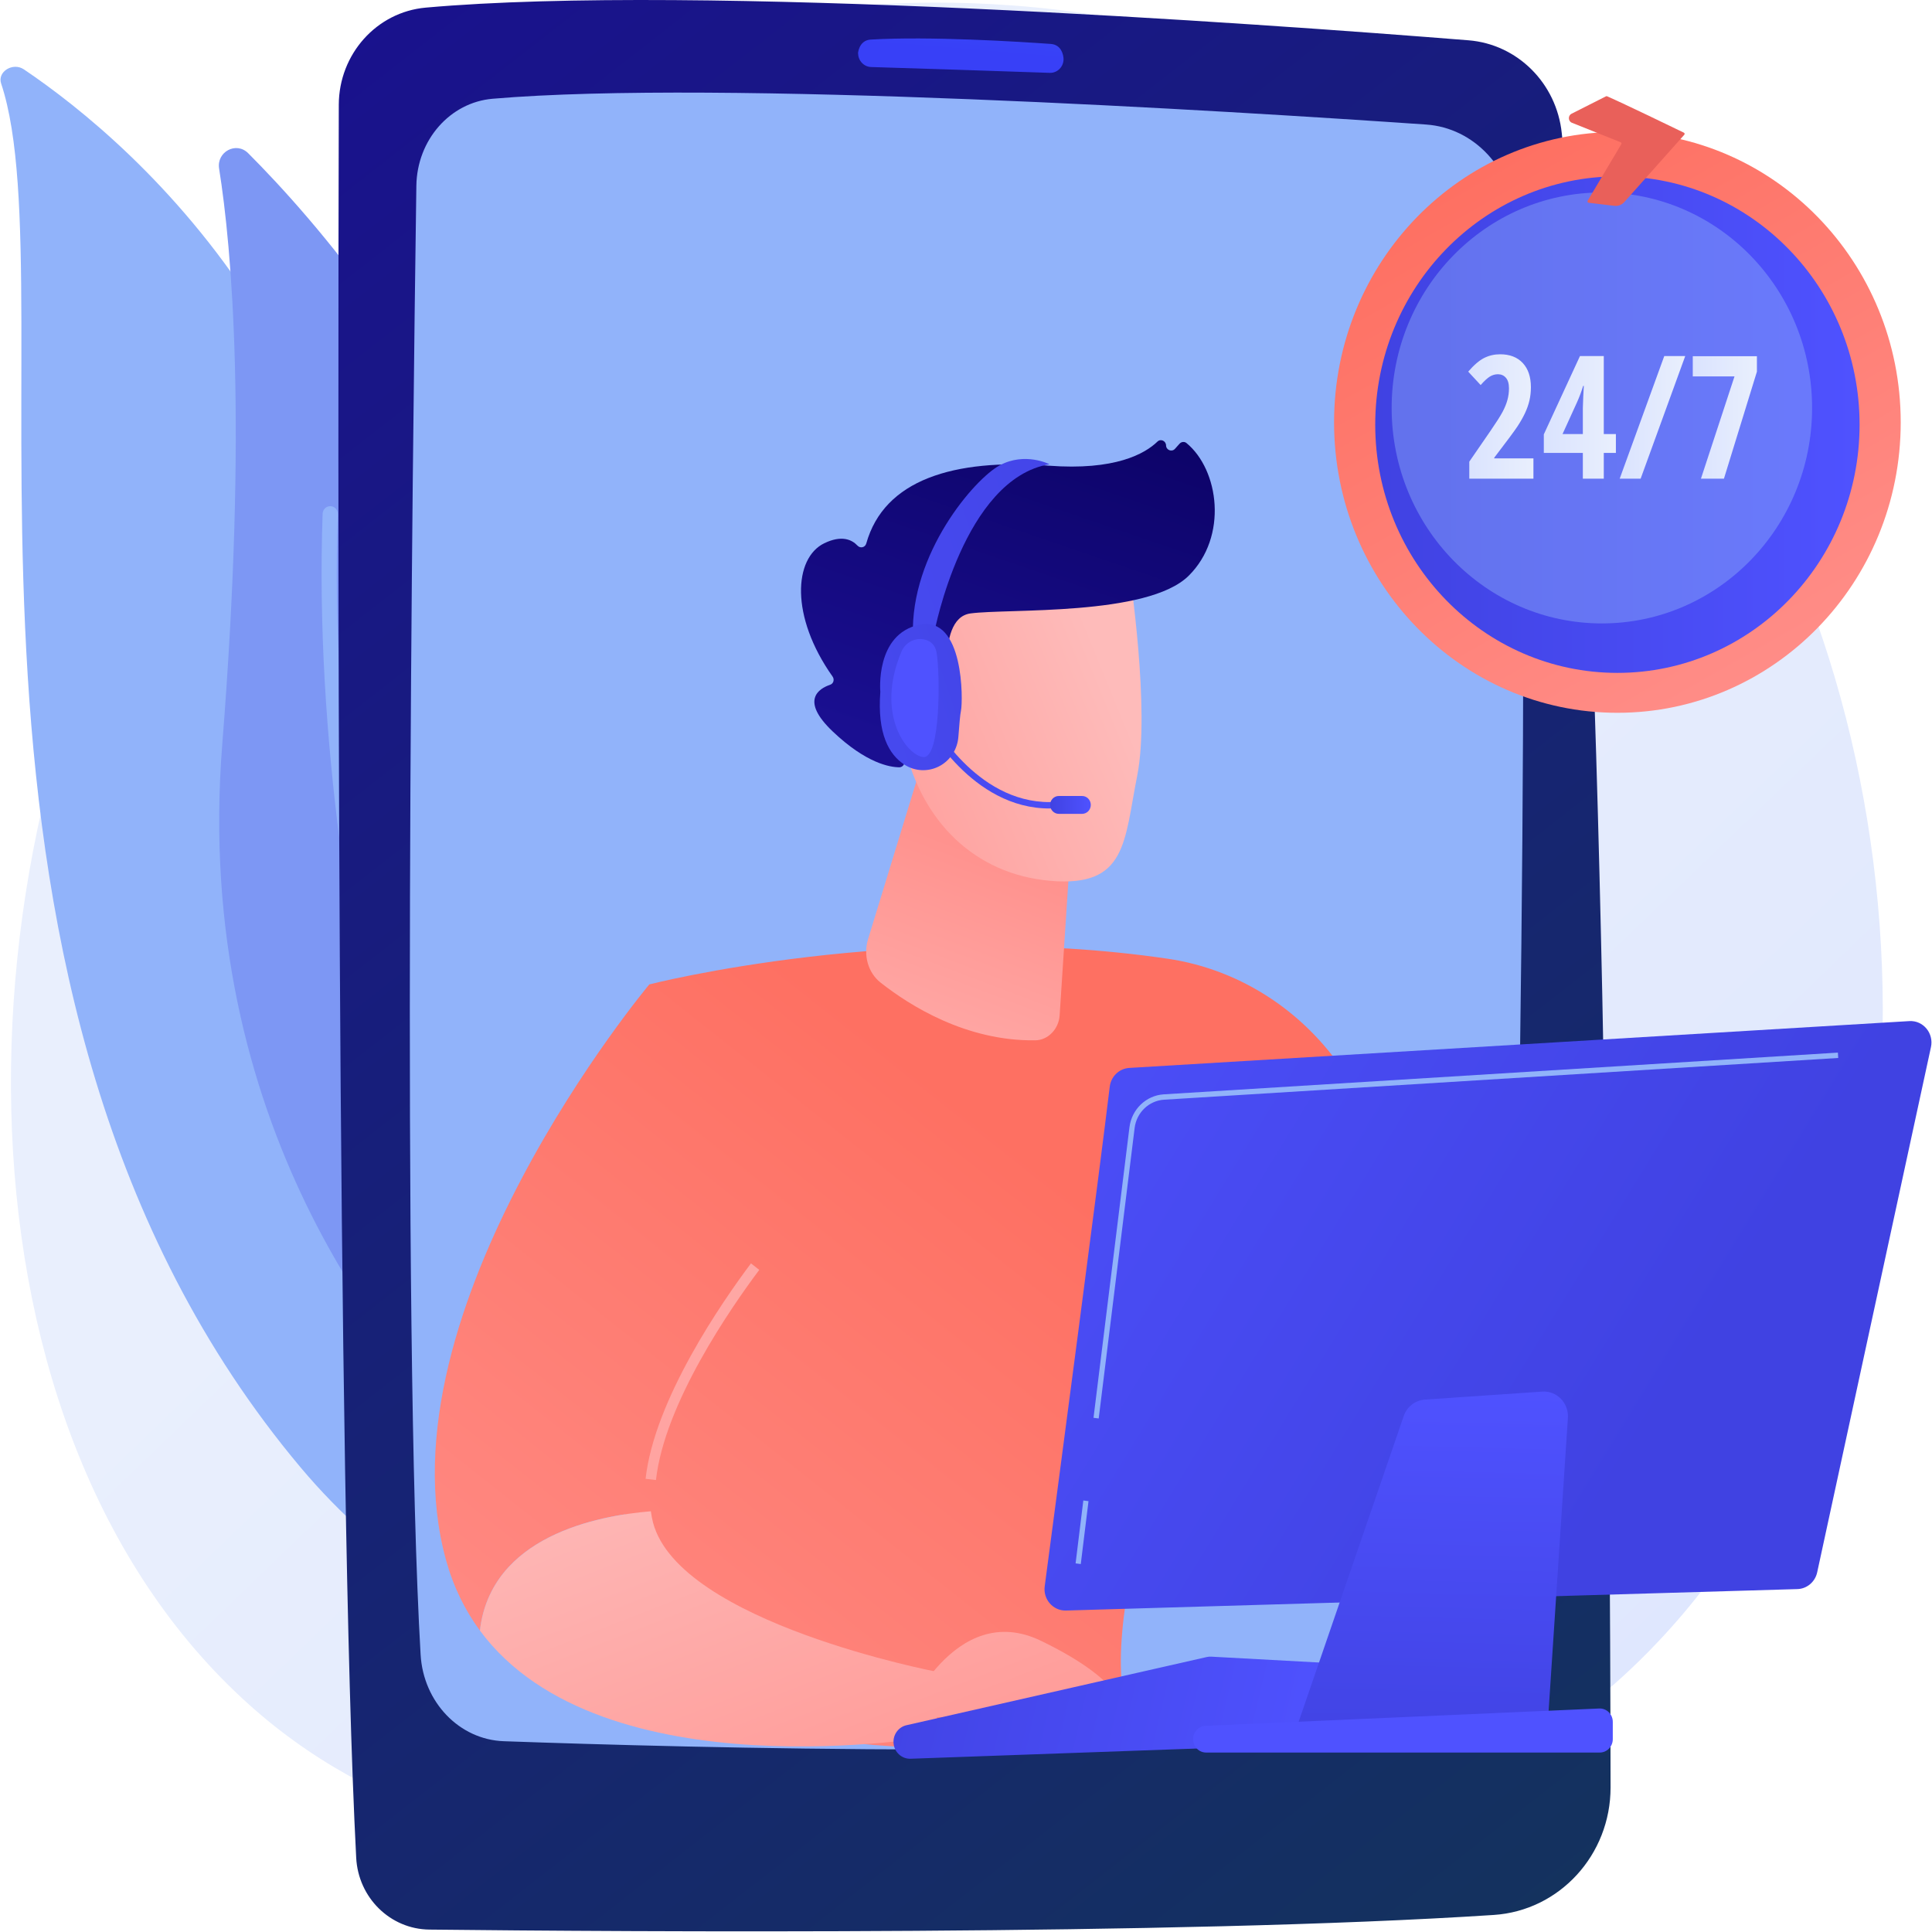 <?xml version="1.0" encoding="UTF-8"?> <svg xmlns="http://www.w3.org/2000/svg" width="120" height="120" viewBox="0 0 120 120" fill="none"><g clip-path="url(#clip0_731_409)"><path d="M102.955 102.003C99.929 105.2 97.221 107.08 95.148 108.499C74.929 122.338 51.816 118.349 44.67 116.986C33.141 114.786 23.409 113.234 15.047 105.491C-3.953 87.895 -3.029 51.188 11.49 28.45C13.211 25.754 27.708 3.728 50.87 0.624C51.437 0.548 51.86 0.505 52.23 0.465C55.813 0.076 78.018 -1.977 96.123 13.572C98.715 15.798 102.886 19.813 106.754 25.936C120.896 48.325 120.941 82.999 102.955 102.003Z" fill="url(#paint0_linear_731_409)"></path><path d="M0.069 5.183C-0.174 4.452 0.804 3.85 1.483 4.309C8.38 8.963 25.256 23.287 24.127 51.44C22.71 86.761 32.14 98.636 43.096 105.349C43.096 105.349 28.729 103.131 18.661 91.133C-6.057 61.673 4.407 18.171 0.069 5.183Z" fill="#91B3FA"></path><path d="M31.991 88.582C31.549 89.737 30.099 90.054 29.224 89.196C24.399 84.46 11.936 69.808 13.804 46.246C15.383 26.35 14.394 15.407 13.609 10.472C13.443 9.428 14.673 8.774 15.412 9.513C23.556 17.662 48.014 46.719 31.991 88.582Z" fill="#7D97F4"></path><path d="M30.352 88.547C30.326 88.563 30.299 88.577 30.27 88.589C30.026 88.684 29.753 88.56 29.659 88.31C29.553 88.027 19.064 59.673 20.039 31.906C20.048 31.639 20.267 31.43 20.528 31.439C20.789 31.449 20.993 31.674 20.983 31.941C20.015 59.505 30.436 87.681 30.542 87.963C30.624 88.183 30.54 88.426 30.352 88.547Z" fill="#91B3FA"></path><path d="M26.444 0.473C23.392 0.745 21.052 3.365 21.043 6.505C20.99 25.708 20.903 91.945 22.124 115.389C22.253 117.872 24.239 119.823 26.666 119.85C38.666 119.983 73.185 120.226 92.782 118.941C96.864 118.673 100.04 115.208 100.035 111.016C100.011 90.861 99.697 34.181 97.004 8.272C96.681 5.168 94.247 2.745 91.21 2.503C78.122 1.457 43.365 -1.036 26.444 0.473Z" fill="url(#paint1_linear_731_409)"></path><path d="M25.861 11.537C25.625 27.964 24.954 82.608 26.125 102.776C26.297 105.724 28.53 108.052 31.289 108.15C42.645 108.556 71.768 109.341 88.363 107.469C91.351 107.132 93.635 104.477 93.714 101.262C94.129 84.499 95.251 33.604 94.112 13.662C93.93 10.48 91.559 7.942 88.587 7.736C76.29 6.887 44.714 4.928 30.602 6.133C27.953 6.359 25.901 8.693 25.861 11.537Z" fill="#91B3FA"></path><path d="M53.3 3.329C53.31 3.782 53.663 4.149 54.105 4.163C56.291 4.231 62.446 4.424 65.198 4.525C65.74 4.545 66.155 4.037 66.04 3.493C66.031 3.476 65.96 2.778 65.266 2.729C63.404 2.596 57.789 2.238 54.078 2.458C53.317 2.503 53.275 3.391 53.3 3.329Z" fill="url(#paint2_linear_731_409)"></path><path d="M40.328 61.144C40.328 61.144 55.982 57.119 72.521 59.547C77.174 60.229 81.296 63.005 83.807 67.078C88.331 74.418 94.728 87.497 93.375 101.138L86.273 102.938C86.273 102.938 81.365 86.75 75.841 80.162C75.841 80.162 69.299 95.447 69.63 103.841C69.64 104.078 69.654 104.31 69.675 104.536C70.426 112.748 38.272 106.068 38.272 106.068L40.328 61.144Z" fill="url(#paint3_linear_731_409)"></path><path d="M57.252 47.441L53.92 58.322C53.61 59.335 53.918 60.419 54.693 61.03C56.476 62.438 60.002 64.68 64.31 64.616C65.098 64.604 65.76 63.914 65.816 63.068L67 44.881L57.252 47.441Z" fill="url(#paint4_linear_731_409)"></path><path d="M70.155 35.516C70.155 35.516 71.449 44.085 70.634 48.18C69.819 52.275 69.996 55.123 65.235 54.709C60.474 54.296 57.235 50.938 56.188 46.358C56.188 46.358 54.52 39.287 55.901 36.946C57.281 34.606 70.155 35.516 70.155 35.516Z" fill="url(#paint5_linear_731_409)"></path><path d="M58.484 43.887L59.06 44.042C59.06 44.042 57.966 38.417 60.275 38.102C62.583 37.788 71.279 38.285 73.829 35.763C76.287 33.331 75.715 29.18 73.692 27.517C73.564 27.412 73.375 27.436 73.264 27.56L72.98 27.877C72.786 28.094 72.432 27.958 72.425 27.663C72.418 27.384 72.091 27.235 71.893 27.427C71.118 28.178 69.268 29.24 65.117 28.923C59.227 28.473 54.916 29.803 53.805 33.758C53.734 34.008 53.436 34.076 53.26 33.889C52.911 33.518 52.279 33.218 51.196 33.743C49.313 34.657 49.06 38.276 51.714 42.023C51.84 42.201 51.773 42.458 51.569 42.528C50.851 42.772 49.688 43.499 51.723 45.434C53.805 47.413 55.276 47.654 55.853 47.658C56.008 47.659 56.141 47.55 56.171 47.394L56.862 43.81C56.898 43.624 57.079 43.508 57.257 43.556L58.484 43.887Z" fill="url(#paint6_linear_731_409)"></path><path d="M58.436 44.663C58.436 44.663 58.449 39.415 55.947 40.214C53.446 41.012 55.651 46.017 57.332 46.667L58.436 44.663Z" fill="url(#paint7_linear_731_409)"></path><path d="M40.426 93.868C39.733 88.849 44.803 81.472 46.901 78.672C47.501 77.871 47.836 76.892 47.845 75.883C47.906 68.775 44.994 64.21 40.329 61.145C40.329 61.145 23.398 81.365 27.709 96.918C28.174 98.596 28.895 100.038 29.809 101.277C30.488 95.417 37.096 94.139 40.426 93.868Z" fill="url(#paint8_linear_731_409)"></path><path d="M40.743 91.927L40.098 91.852C40.645 86.93 44.858 80.854 46.644 78.47L47.159 78.875C45.406 81.215 41.272 87.171 40.743 91.927Z" fill="url(#paint9_linear_731_409)"></path><path d="M40.559 94.563C40.5 94.338 40.459 94.105 40.426 93.868C37.096 94.139 30.488 95.417 29.809 101.277C37.365 111.521 58.191 107.825 58.191 107.825V103.839C58.191 103.839 42.196 100.793 40.559 94.563Z" fill="url(#paint10_linear_731_409)"></path><path d="M56.19 106.725C56.19 106.725 59.265 99.287 64.683 101.925C70.102 104.563 69.676 106.29 69.676 106.29L56.19 106.725Z" fill="url(#paint11_linear_731_409)"></path><path d="M55.499 108.268C55.542 108.831 56.01 109.259 56.56 109.239L84.639 108.235C85.075 108.22 85.454 107.923 85.585 107.496L86.4 104.823C86.6 104.166 86.143 103.492 85.472 103.455L75.233 102.898C75.14 102.893 75.047 102.901 74.956 102.921L56.302 107.156C55.802 107.27 55.459 107.744 55.499 108.268Z" fill="url(#paint12_linear_731_409)"></path><path d="M74.32 107.218L75.093 103.527L85.611 104.042L84.919 107.104L74.32 107.218Z" fill="url(#paint13_linear_731_409)"></path><path d="M68.928 67.497C68.333 72.483 65.656 92.739 64.889 98.527C64.781 99.341 65.412 100.057 66.213 100.033L111.639 98.701C112.233 98.684 112.74 98.254 112.869 97.659L119.935 65.039C120.122 64.176 119.452 63.37 118.592 63.422L70.141 66.331C69.515 66.368 69.005 66.858 68.928 67.497Z" fill="url(#paint14_linear_731_409)"></path><path d="M87.188 87.953L80.475 107.486L96.085 107.825L97.385 88.07C97.446 87.143 96.696 86.374 95.792 86.435L88.502 86.931C87.904 86.972 87.387 87.374 87.188 87.953Z" fill="url(#paint15_linear_731_409)"></path><path d="M74.144 107.764C73.972 108.301 74.363 108.854 74.915 108.854H99.362C99.81 108.854 100.173 108.482 100.173 108.023V106.948C100.173 106.475 99.789 106.098 99.328 106.118L74.88 107.193C74.543 107.208 74.25 107.435 74.144 107.764Z" fill="url(#paint16_linear_731_409)"></path><path d="M68.242 88.104L67.92 88.062L70.152 70.02C70.29 68.9 71.188 68.039 72.286 67.971L114.155 65.379L114.175 65.712L72.306 68.304C71.363 68.362 70.593 69.101 70.474 70.061L68.242 88.104Z" fill="#91B3FA"></path><path d="M67.287 93.197L66.807 97.104L67.129 97.146L67.609 93.239L67.287 93.197Z" fill="#91B3FA"></path><path d="M65.695 50.195C60.651 50.585 57.718 45.239 57.69 45.184L58.027 44.994C58.055 45.045 60.871 50.172 65.666 49.8L65.695 50.195Z" fill="url(#paint17_linear_731_409)"></path><path d="M67.751 49.995C67.751 50.301 67.508 50.55 67.209 50.55H65.766C65.467 50.55 65.225 50.301 65.225 49.995C65.225 49.688 65.467 49.44 65.766 49.44H67.21C67.508 49.44 67.751 49.688 67.751 49.995Z" fill="url(#paint18_linear_731_409)"></path><path d="M58.038 39.253C58.038 39.253 59.848 29.734 65.183 28.835C65.183 28.835 63.672 28.056 62.097 28.901C60.522 29.747 56.542 34.381 56.704 39.488C57.787 39.887 58.038 39.253 58.038 39.253Z" fill="url(#paint19_linear_731_409)"></path><path d="M57.111 38.802C54.338 39.379 54.679 42.974 54.679 42.974C54.479 45.583 55.222 46.876 56.174 47.492C56.824 47.913 57.643 47.952 58.33 47.597C59.016 47.242 59.471 46.544 59.527 45.758C59.579 45.048 59.637 44.373 59.689 44.133C59.813 43.552 59.885 38.225 57.111 38.802Z" fill="url(#paint20_linear_731_409)"></path><path d="M57.366 39.712C56.791 39.609 56.223 39.923 55.991 40.473C54.334 44.408 56.369 46.968 57.368 47.022C58.421 47.078 58.399 41.886 58.176 40.554C58.082 39.996 57.736 39.778 57.366 39.712Z" fill="url(#paint21_linear_731_409)"></path><path d="M100.459 44.273C110.178 44.273 118.057 36.197 118.057 26.235C118.057 16.272 110.178 8.196 100.459 8.196C90.74 8.196 82.861 16.272 82.861 26.235C82.861 36.197 90.74 44.273 100.459 44.273Z" fill="url(#paint22_linear_731_409)"></path><path d="M100.46 41.794C108.768 41.794 115.502 34.891 115.502 26.375C115.502 17.859 108.768 10.956 100.46 10.956C92.153 10.956 85.418 17.859 85.418 26.375C85.418 34.891 92.153 41.794 100.46 41.794Z" fill="url(#paint23_linear_731_409)"></path><g opacity="0.42"><path d="M99.495 38.722C106.706 38.722 112.552 32.73 112.552 25.338C112.552 17.946 106.706 11.954 99.495 11.954C92.283 11.954 86.438 17.946 86.438 25.338C86.438 32.73 92.283 38.722 99.495 38.722Z" fill="#91B3FA"></path></g><path d="M99.82 5.98C100.876 6.442 103.992 7.95 104.588 8.24C104.638 8.264 104.65 8.33 104.613 8.371L100.889 12.55C100.733 12.725 100.504 12.813 100.273 12.785L98.674 12.594C98.615 12.587 98.583 12.52 98.614 12.468L100.702 8.956C100.728 8.912 100.709 8.854 100.662 8.835L97.636 7.626C97.393 7.529 97.379 7.182 97.612 7.064L99.752 5.982C99.773 5.971 99.798 5.97 99.82 5.98Z" fill="url(#paint24_linear_731_409)"></path><path d="M95.244 29.731H91.26V28.674L92.581 26.756C92.943 26.228 93.192 25.837 93.328 25.581C93.463 25.326 93.564 25.081 93.628 24.847C93.692 24.612 93.725 24.37 93.725 24.12C93.725 23.828 93.661 23.61 93.534 23.464C93.407 23.318 93.242 23.245 93.038 23.245C92.859 23.245 92.691 23.294 92.535 23.391C92.379 23.488 92.189 23.663 91.966 23.917L91.193 23.083C91.549 22.67 91.879 22.387 92.184 22.234C92.489 22.081 92.82 22.005 93.175 22.005C93.775 22.005 94.244 22.186 94.581 22.547C94.918 22.908 95.087 23.41 95.087 24.052C95.087 24.344 95.056 24.62 94.995 24.881C94.934 25.141 94.842 25.402 94.718 25.665C94.594 25.927 94.439 26.2 94.253 26.483C94.067 26.766 93.585 27.415 92.81 28.428V28.47H95.244V29.731H95.244Z" fill="url(#paint25_linear_731_409)"></path><path d="M100.366 28.132H99.614V29.731H98.313V28.132H95.889V26.98L98.135 22.114H99.614V26.959H100.366V28.132ZM98.313 26.959V25.355L98.338 24.646L98.374 23.969H98.333C98.215 24.348 98.086 24.69 97.947 24.995L97.052 26.959H98.313Z" fill="url(#paint26_linear_731_409)"></path><path d="M104.673 22.114L101.903 29.731H100.602L103.371 22.114H104.673Z" fill="url(#paint27_linear_731_409)"></path><path d="M105.649 29.731L107.733 23.38H105.141V22.125H109.125V23.083L107.077 29.731H105.649Z" fill="url(#paint28_linear_731_409)"></path></g><defs><linearGradient id="paint0_linear_731_409" x1="127.569" y1="137.89" x2="43.434" y2="50.517" gradientUnits="userSpaceOnUse"><stop stop-color="#DAE3FE"></stop><stop offset="1" stop-color="#E9EFFD"></stop></linearGradient><linearGradient id="paint1_linear_731_409" x1="110.283" y1="129.957" x2="7.513" y2="-1.612" gradientUnits="userSpaceOnUse"><stop stop-color="#133658"></stop><stop offset="1" stop-color="#1A0F91"></stop></linearGradient><linearGradient id="paint2_linear_731_409" x1="63.122" y1="-40.039" x2="59.534" y2="3.129" gradientUnits="userSpaceOnUse"><stop stop-color="#53D8FF"></stop><stop offset="1" stop-color="#3840F7"></stop></linearGradient><linearGradient id="paint3_linear_731_409" x1="70.217" y1="76.677" x2="32.254" y2="124.605" gradientUnits="userSpaceOnUse"><stop stop-color="#FE7062"></stop><stop offset="1" stop-color="#FF928E"></stop></linearGradient><linearGradient id="paint4_linear_731_409" x1="54.559" y1="74.715" x2="62.551" y2="53.604" gradientUnits="userSpaceOnUse"><stop stop-color="#FEBBBA"></stop><stop offset="1" stop-color="#FF928E"></stop></linearGradient><linearGradient id="paint5_linear_731_409" x1="69.105" y1="42.469" x2="46.52" y2="51.686" gradientUnits="userSpaceOnUse"><stop stop-color="#FEBBBA"></stop><stop offset="1" stop-color="#FF928E"></stop></linearGradient><linearGradient id="paint6_linear_731_409" x1="67.778" y1="18.386" x2="57.921" y2="47.235" gradientUnits="userSpaceOnUse"><stop stop-color="#09005D"></stop><stop offset="1" stop-color="#1A0F91"></stop></linearGradient><linearGradient id="paint7_linear_731_409" x1="67.583" y1="38.743" x2="44.999" y2="47.96" gradientUnits="userSpaceOnUse"><stop stop-color="#FEBBBA"></stop><stop offset="1" stop-color="#FF928E"></stop></linearGradient><linearGradient id="paint8_linear_731_409" x1="51.909" y1="62.176" x2="13.946" y2="110.104" gradientUnits="userSpaceOnUse"><stop stop-color="#FE7062"></stop><stop offset="1" stop-color="#FF928E"></stop></linearGradient><linearGradient id="paint9_linear_731_409" x1="103.372" y1="42.4" x2="-12.375" y2="121.4" gradientUnits="userSpaceOnUse"><stop stop-color="#FEBBBA"></stop><stop offset="1" stop-color="#FF928E"></stop></linearGradient><linearGradient id="paint10_linear_731_409" x1="38.646" y1="88.114" x2="51.531" y2="121.196" gradientUnits="userSpaceOnUse"><stop stop-color="#FEBBBA"></stop><stop offset="1" stop-color="#FF928E"></stop></linearGradient><linearGradient id="paint11_linear_731_409" x1="53.959" y1="82.15" x2="66.845" y2="115.231" gradientUnits="userSpaceOnUse"><stop stop-color="#FEBBBA"></stop><stop offset="1" stop-color="#FF928E"></stop></linearGradient><linearGradient id="paint12_linear_731_409" x1="52.599" y1="101.82" x2="82.28" y2="108.78" gradientUnits="userSpaceOnUse"><stop stop-color="#4042E2"></stop><stop offset="1" stop-color="#4F52FF"></stop></linearGradient><linearGradient id="paint13_linear_731_409" x1="53.249" y1="99.047" x2="82.93" y2="106.007" gradientUnits="userSpaceOnUse"><stop stop-color="#4042E2"></stop><stop offset="1" stop-color="#4F52FF"></stop></linearGradient><linearGradient id="paint14_linear_731_409" x1="102.973" y1="88.511" x2="53.505" y2="58.242" gradientUnits="userSpaceOnUse"><stop stop-color="#4042E2"></stop><stop offset="1" stop-color="#4F52FF"></stop></linearGradient><linearGradient id="paint15_linear_731_409" x1="88.632" y1="110.329" x2="89.239" y2="86.061" gradientUnits="userSpaceOnUse"><stop stop-color="#4042E2"></stop><stop offset="1" stop-color="#4F52FF"></stop></linearGradient><linearGradient id="paint16_linear_731_409" x1="86.516" y1="69.868" x2="86.82" y2="87.329" gradientUnits="userSpaceOnUse"><stop stop-color="#4042E2"></stop><stop offset="1" stop-color="#4F52FF"></stop></linearGradient><linearGradient id="paint17_linear_731_409" x1="57.497" y1="51.823" x2="64.261" y2="45.48" gradientUnits="userSpaceOnUse"><stop stop-color="#4042E2"></stop><stop offset="1" stop-color="#4F52FF"></stop></linearGradient><linearGradient id="paint18_linear_731_409" x1="65.225" y1="49.995" x2="67.751" y2="49.995" gradientUnits="userSpaceOnUse"><stop stop-color="#4042E2"></stop><stop offset="1" stop-color="#4F52FF"></stop></linearGradient><linearGradient id="paint19_linear_731_409" x1="79.566" y1="27.221" x2="24.102" y2="45.976" gradientUnits="userSpaceOnUse"><stop stop-color="#4042E2"></stop><stop offset="1" stop-color="#4F52FF"></stop></linearGradient><linearGradient id="paint20_linear_731_409" x1="66.818" y1="39.962" x2="38.353" y2="49.588" gradientUnits="userSpaceOnUse"><stop stop-color="#4042E2"></stop><stop offset="1" stop-color="#4F52FF"></stop></linearGradient><linearGradient id="paint21_linear_731_409" x1="52.18" y1="25.456" x2="54.598" y2="33.909" gradientUnits="userSpaceOnUse"><stop stop-color="#4042E2"></stop><stop offset="1" stop-color="#4F52FF"></stop></linearGradient><linearGradient id="paint22_linear_731_409" x1="91.999" y1="10.624" x2="112.983" y2="47.473" gradientUnits="userSpaceOnUse"><stop stop-color="#FE7062"></stop><stop offset="1" stop-color="#FF928E"></stop></linearGradient><linearGradient id="paint23_linear_731_409" x1="85.418" y1="26.375" x2="115.502" y2="26.375" gradientUnits="userSpaceOnUse"><stop stop-color="#4042E2"></stop><stop offset="1" stop-color="#4F52FF"></stop></linearGradient><linearGradient id="paint24_linear_731_409" x1="107.839" y1="-48.568" x2="104.505" y2="-22.248" gradientUnits="userSpaceOnUse"><stop stop-color="#E1473D"></stop><stop offset="1" stop-color="#E9605A"></stop></linearGradient><linearGradient id="paint25_linear_731_409" x1="91.193" y1="25.868" x2="95.244" y2="25.868" gradientUnits="userSpaceOnUse"><stop stop-color="#DAE3FE"></stop><stop offset="1" stop-color="#E9EFFD"></stop></linearGradient><linearGradient id="paint26_linear_731_409" x1="95.889" y1="25.923" x2="100.366" y2="25.923" gradientUnits="userSpaceOnUse"><stop stop-color="#DAE3FE"></stop><stop offset="1" stop-color="#E9EFFD"></stop></linearGradient><linearGradient id="paint27_linear_731_409" x1="100.602" y1="25.923" x2="104.673" y2="25.923" gradientUnits="userSpaceOnUse"><stop stop-color="#DAE3FE"></stop><stop offset="1" stop-color="#E9EFFD"></stop></linearGradient><linearGradient id="paint28_linear_731_409" x1="105.141" y1="25.928" x2="109.125" y2="25.928" gradientUnits="userSpaceOnUse"><stop stop-color="#DAE3FE"></stop><stop offset="1" stop-color="#E9EFFD"></stop></linearGradient><clipPath id="clip0_731_409"><rect width="120" height="120" fill="white"></rect></clipPath></defs></svg> 